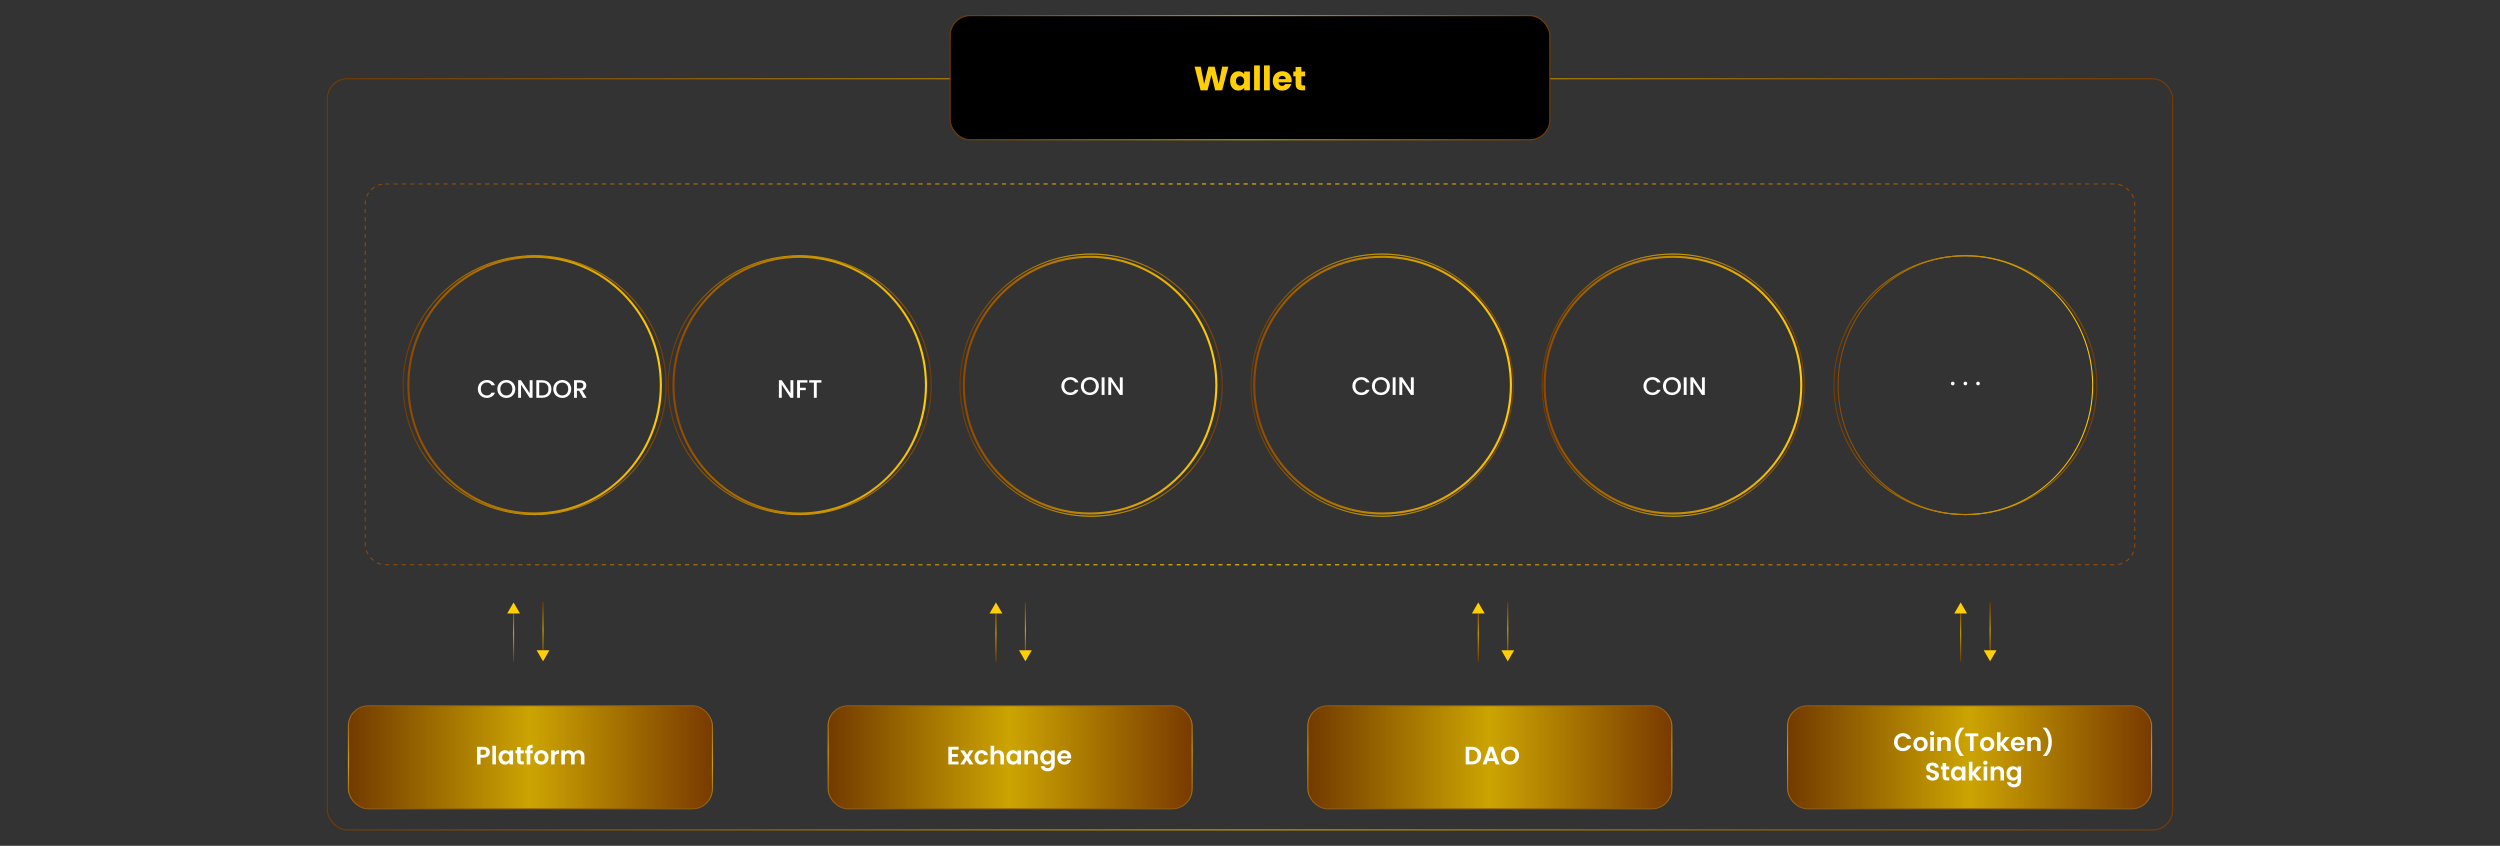 <?xml version="1.0" encoding="UTF-8"?>
<svg xmlns="http://www.w3.org/2000/svg" version="1.1" xmlns:xlink="http://www.w3.org/1999/xlink" viewBox="0 0 1200 406">
  <rect x="0" y="0" width="1200" height="406" fill="#333333" stroke="none"/>
  <defs>
    <style>
      .cls-1 {
        stroke: url(#_무제_그라디언트-6);
        stroke-dasharray: 2 2;
      }

      .cls-1, .cls-2, .cls-3, .cls-4, .cls-5, .cls-6, .cls-7, .cls-8, .cls-9, .cls-10, .cls-11, .cls-12, .cls-13, .cls-14, .cls-15, .cls-16, .cls-17, .cls-18, .cls-19, .cls-20, .cls-21, .cls-22, .cls-23, .cls-24, .cls-25, .cls-26, .cls-27, .cls-28, .cls-29 {
        fill: none;
      }

      .cls-1, .cls-2, .cls-3, .cls-4, .cls-5, .cls-6, .cls-7, .cls-8, .cls-9, .cls-10, .cls-12, .cls-13, .cls-14, .cls-16, .cls-18, .cls-19, .cls-20, .cls-22, .cls-23, .cls-24, .cls-25, .cls-27, .cls-28, .cls-29 {
        stroke-width: .5px;
      }

      .cls-2 {
        stroke: url(#_무제_그라디언트-14);
      }

      .cls-2, .cls-4, .cls-5, .cls-6, .cls-7, .cls-10, .cls-20, .cls-25, .cls-29 {
        stroke-linecap: round;
      }

      .cls-3 {
        stroke: url(#_무제_그라디언트);
      }

      .cls-4, .cls-24 {
        stroke: #000;
        stroke-opacity: .2;
      }

      .cls-5 {
        stroke: url(#_무제_그라디언트-17);
      }

      .cls-6 {
        stroke: url(#_무제_그라디언트-18);
      }

      .cls-30 {
        fill: #ffcf06;
      }

      .cls-7 {
        stroke: url(#_무제_그라디언트-16);
      }

      .cls-31 {
        fill: url(#_무제_그라디언트-3);
      }

      .cls-8 {
        stroke: url(#_무제_그라디언트-9);
      }

      .cls-32 {
        fill: #fff;
      }

      .cls-9 {
        stroke: url(#_무제_그라디언트-8);
      }

      .cls-10 {
        stroke: url(#_무제_그라디언트-13);
      }

      .cls-11 {
        stroke: url(#_무제_그라디언트_17-5);
      }

      .cls-12 {
        stroke: url(#_무제_그라디언트-21);
      }

      .cls-13 {
        stroke: url(#_무제_그라디언트_34);
      }

      .cls-14 {
        stroke: url(#_무제_그라디언트_33-3);
      }

      .cls-33 {
        fill: url(#_무제_그라디언트-4);
      }

      .cls-15 {
        stroke: url(#_무제_그라디언트_17);
      }

      .cls-16 {
        stroke: url(#_무제_그라디언트-12);
      }

      .cls-17 {
        stroke: url(#_무제_그라디언트_17-3);
      }

      .cls-18 {
        stroke: url(#_무제_그라디언트_33-2);
      }

      .cls-19 {
        stroke: url(#_무제_그라디언트-10);
      }

      .cls-20 {
        stroke: url(#_무제_그라디언트-15);
      }

      .cls-21 {
        stroke: url(#_무제_그라디언트_17-4);
      }

      .cls-22 {
        stroke: url(#_무제_그라디언트-11);
      }

      .cls-34 {
        fill: url(#_무제_그라디언트-2);
      }

      .cls-23 {
        stroke: url(#_무제_그라디언트_33);
      }

      .cls-35 {
        fill: url(#_무제_그라디언트-5);
      }

      .cls-25 {
        stroke: url(#_무제_그라디언트-19);
      }

      .cls-26 {
        stroke: url(#_무제_그라디언트_17-2);
      }

      .cls-27 {
        stroke: url(#_무제_그라디언트-7);
      }

      .cls-28 {
        stroke: url(#_무제_그라디언트_17-6);
      }

      .cls-29 {
        stroke: url(#_무제_그라디언트-20);
      }

      .cls-36 {
        fill-opacity: .2;
      }
    </style>
    <linearGradient id="_무제_그라디언트" data-name="무제 그라디언트" x1="156.882" y1="241.923" x2="1043.118" y2="241.923" gradientTransform="translate(0 460) scale(1 -1)" gradientUnits="userSpaceOnUse">
      <stop offset="0" stop-color="#8e4800"/>
      <stop offset=".5" stop-color="#ffcd02"/>
      <stop offset="1" stop-color="#974800"/>
    </linearGradient>
    <linearGradient id="_무제_그라디언트-2" data-name="무제 그라디언트" x1="166.727" y1="96.489" x2="342.46" y2="96.489" xlink:href="#_무제_그라디언트"/>
    <linearGradient id="_무제_그라디언트_34" data-name="무제 그라디언트 34" x1="254.593" y1="121.483" x2="254.593" y2="71.495" gradientTransform="translate(0 460) scale(1 -1)" gradientUnits="userSpaceOnUse">
      <stop offset="0" stop-color="#905a12"/>
      <stop offset=".558" stop-color="#d2aa0e"/>
      <stop offset="1" stop-color="#905a12"/>
    </linearGradient>
    <linearGradient id="_무제_그라디언트-3" data-name="무제 그라디언트" x1="396.998" y1="96.489" x2="572.731" y2="96.489" xlink:href="#_무제_그라디언트"/>
    <linearGradient id="_무제_그라디언트_33" data-name="무제 그라디언트 33" x1="484.864" y1="121.483" x2="484.864" y2="71.495" gradientTransform="translate(0 460) scale(1 -1)" gradientUnits="userSpaceOnUse">
      <stop offset="0" stop-color="#905a12"/>
      <stop offset=".442" stop-color="#d2aa0e"/>
      <stop offset="1" stop-color="#905a12"/>
    </linearGradient>
    <linearGradient id="_무제_그라디언트-4" data-name="무제 그라디언트" x1="627.269" y1="96.489" x2="803.002" y2="96.489" xlink:href="#_무제_그라디언트"/>
    <linearGradient id="_무제_그라디언트_33-2" data-name="무제 그라디언트 33" x1="715.136" x2="715.136" xlink:href="#_무제_그라디언트_33"/>
    <linearGradient id="_무제_그라디언트-5" data-name="무제 그라디언트" x1="857.54" y1="96.489" x2="1033.273" y2="96.489" xlink:href="#_무제_그라디언트"/>
    <linearGradient id="_무제_그라디언트_33-3" data-name="무제 그라디언트 33" x1="945.407" x2="945.407" xlink:href="#_무제_그라디언트_33"/>
    <linearGradient id="_무제_그라디언트-6" data-name="무제 그라디언트" x1="175.061" y1="280.302" x2="1024.939" y2="280.302" xlink:href="#_무제_그라디언트"/>
    <linearGradient id="_무제_그라디언트-7" data-name="무제 그라디언트" x1="193.24" y1="275.126" x2="319.986" y2="275.126" xlink:href="#_무제_그라디언트"/>
    <linearGradient id="_무제_그라디언트-8" data-name="무제 그라디언트" x1="320.496" y1="275.126" x2="447.241" y2="275.126" xlink:href="#_무제_그라디언트"/>
    <linearGradient id="_무제_그라디언트-9" data-name="무제 그라디언트" x1="460.552" y1="275.134" x2="586.9" y2="275.134" xlink:href="#_무제_그라디언트"/>
    <linearGradient id="_무제_그라디언트-10" data-name="무제 그라디언트" x1="600.256" y1="275.134" x2="726.603" y2="275.134" xlink:href="#_무제_그라디언트"/>
    <linearGradient id="_무제_그라디언트-11" data-name="무제 그라디언트" x1="739.96" y1="275.134" x2="866.307" y2="275.134" xlink:href="#_무제_그라디언트"/>
    <linearGradient id="_무제_그라디언트-12" data-name="무제 그라디언트" x1="880.014" y1="275.126" x2="1006.76" y2="275.126" xlink:href="#_무제_그라디언트"/>
    <linearGradient id="_무제_그라디언트_17" data-name="무제 그라디언트 17" x1="195.515" y1="275.126" x2="317.711" y2="275.126" gradientTransform="translate(0 460) scale(1 -1)" gradientUnits="userSpaceOnUse">
      <stop offset="0" stop-color="#8e4800"/>
      <stop offset="1" stop-color="#ffcd02"/>
    </linearGradient>
    <linearGradient id="_무제_그라디언트_17-2" data-name="무제 그라디언트 17" x1="322.771" x2="444.966" xlink:href="#_무제_그라디언트_17"/>
    <linearGradient id="_무제_그라디언트_17-3" data-name="무제 그라디언트 17" x1="462.145" x2="584.341" xlink:href="#_무제_그라디언트_17"/>
    <linearGradient id="_무제_그라디언트_17-4" data-name="무제 그라디언트 17" x1="601.52" x2="725.735" xlink:href="#_무제_그라디언트_17"/>
    <linearGradient id="_무제_그라디언트_17-5" data-name="무제 그라디언트 17" x1="740.895" x2="865.11" xlink:href="#_무제_그라디언트_17"/>
    <linearGradient id="_무제_그라디언트_17-6" data-name="무제 그라디언트 17" x1="882.034" x2="1004.74" xlink:href="#_무제_그라디언트_17"/>
    <linearGradient id="_무제_그라디언트-13" data-name="무제 그라디언트" x1="260.653" y1="170.6" x2="260.653" y2="144.58" xlink:href="#_무제_그라디언트"/>
    <linearGradient id="_무제_그라디언트-14" data-name="무제 그라디언트" x1="246.513" y1="142.813" x2="246.513" y2="168.833" xlink:href="#_무제_그라디언트"/>
    <linearGradient id="_무제_그라디언트-15" data-name="무제 그라디언트" x1="492.187" y1="170.6" x2="492.187" y2="144.58" xlink:href="#_무제_그라디언트"/>
    <linearGradient id="_무제_그라디언트-16" data-name="무제 그라디언트" x1="478.047" y1="142.813" x2="478.047" y2="168.833" xlink:href="#_무제_그라디언트"/>
    <linearGradient id="_무제_그라디언트-17" data-name="무제 그라디언트" x1="723.72" y1="170.6" x2="723.72" y2="144.58" xlink:href="#_무제_그라디언트"/>
    <linearGradient id="_무제_그라디언트-18" data-name="무제 그라디언트" x1="709.581" y1="142.813" x2="709.581" y2="168.833" xlink:href="#_무제_그라디언트"/>
    <linearGradient id="_무제_그라디언트-19" data-name="무제 그라디언트" x1="955.254" y1="170.6" x2="955.254" y2="144.58" xlink:href="#_무제_그라디언트"/>
    <linearGradient id="_무제_그라디언트-20" data-name="무제 그라디언트" x1="941.115" y1="142.813" x2="941.115" y2="168.833" xlink:href="#_무제_그라디언트"/>
    <linearGradient id="_무제_그라디언트-21" data-name="무제 그라디언트" x1="455.83" y1="422.706" x2="744.17" y2="422.706" xlink:href="#_무제_그라디언트"/>
  </defs>
  <!-- Generator: Adobe Illustrator 28.7.2, SVG Export Plug-In . SVG Version: 1.2.0 Build 154)  -->
  <g>
    <g id="_레이어_1" data-name="레이어_1">
      <g>
        <rect class="cls-3" x="157.132" y="37.799" width="885.736" height="360.556" rx="9.595" ry="9.595"/>
        <rect class="cls-24" x="157.132" y="37.799" width="885.736" height="360.556" rx="9.595" ry="9.595"/>
        <rect class="cls-34" x="167.231" y="338.767" width="174.723" height="49.488" rx="9.595" ry="9.595"/>
        <rect class="cls-36" x="167.231" y="338.767" width="174.723" height="49.488" rx="9.595" ry="9.595"/>
        <rect class="cls-13" x="167.231" y="338.767" width="174.723" height="49.488" rx="9.595" ry="9.595"/>
        <path class="cls-32" d="M235.142,361.077c0,.452-.109.877-.327,1.273-.21.396-.545.715-1.006.957-.452.242-1.026.364-1.721.364h-1.418v3.25h-1.697v-8.461h3.115c.654,0,1.212.113,1.672.339.461.226.804.537,1.03.933.234.396.351.844.351,1.345ZM232.015,362.302c.469,0,.816-.105,1.042-.315.226-.218.339-.521.339-.909,0-.824-.461-1.236-1.382-1.236h-1.345v2.46h1.345ZM238.043,357.951v8.97h-1.697v-8.97h1.697ZM239.284,363.538c0-.679.133-1.281.4-1.806.275-.525.642-.929,1.103-1.21.469-.285.99-.426,1.563-.426.501,0,.937.101,1.309.303.38.202.683.456.909.764v-.957h1.709v6.716h-1.709v-.984c-.218.315-.521.578-.909.788-.38.204-.82.305-1.321.305-.566,0-1.083-.145-1.551-.438-.461-.291-.828-.699-1.103-1.224-.267-.533-.4-1.143-.4-1.83ZM244.568,363.562c0-.412-.081-.764-.242-1.054-.162-.299-.38-.525-.654-.679-.275-.162-.57-.242-.885-.242s-.606.077-.873.23c-.267.154-.485.38-.654.679-.162.291-.242.638-.242,1.042s.081.76.242,1.067c.17.299.388.529.654.691.275.162.566.242.873.242.315,0,.61-.077.885-.23.275-.162.493-.388.654-.679.162-.299.242-.654.242-1.067ZM249.909,361.599v3.248c0,.226.053.392.158.497.113.097.299.145.557.145h.788v1.432h-1.067c-1.43,0-2.145-.697-2.145-2.087v-3.236h-.8v-1.394h.8v-1.66h1.709v1.66h1.503v1.394h-1.503ZM255.711,361.599h-1.176v5.323h-1.721v-5.323h-.764v-1.394h.764v-.339c0-.824.234-1.43.703-1.818.469-.388,1.176-.57,2.121-.545v1.43c-.412-.008-.699.061-.86.206-.162.145-.242.408-.242.788v.279h1.176v1.394ZM259.792,367.03c-.646,0-1.228-.141-1.745-.426-.517-.291-.925-.699-1.224-1.224-.291-.525-.436-1.131-.436-1.818s.149-1.293.448-1.818c.307-.525.723-.929,1.248-1.212.525-.291,1.111-.436,1.757-.436s1.232.145,1.757.436c.525.283.937.687,1.236,1.212.307.525.461,1.131.461,1.818s-.158,1.293-.473,1.818c-.307.525-.727.933-1.26,1.224-.525.285-1.115.426-1.769.426ZM259.792,365.55c.307,0,.594-.073.86-.218.275-.154.493-.38.654-.679.162-.299.242-.663.242-1.091,0-.638-.17-1.127-.509-1.466-.331-.347-.739-.521-1.224-.521s-.893.174-1.224.521c-.323.339-.485.828-.485,1.466s.158,1.131.473,1.479c.323.339.727.509,1.212.509ZM266.236,361.247c.218-.355.501-.634.848-.836.356-.202.759-.303,1.212-.303v1.782h-.448c-.533,0-.937.125-1.212.376-.267.25-.4.687-.4,1.309v3.347h-1.697v-6.716h1.697v1.042ZM277.777,360.108c.824,0,1.487.254,1.988.764.509.501.764,1.204.764,2.109v3.941h-1.697v-3.711c0-.525-.133-.925-.4-1.2-.267-.283-.63-.424-1.091-.424s-.828.141-1.103.424c-.267.275-.4.675-.4,1.2v3.711h-1.697v-3.711c0-.525-.133-.925-.4-1.2-.267-.283-.63-.424-1.091-.424-.469,0-.84.141-1.115.424-.267.275-.4.675-.4,1.2v3.711h-1.697v-6.716h1.697v.812c.218-.283.497-.505.836-.667.347-.162.727-.242,1.139-.242.525,0,.994.113,1.406.339.412.218.731.533.957.945.218-.388.533-.699.945-.933.42-.234.873-.351,1.357-.351Z"/>
        <rect class="cls-31" x="397.503" y="338.767" width="174.723" height="49.488" rx="9.595" ry="9.595"/>
        <rect class="cls-36" x="397.503" y="338.767" width="174.723" height="49.488" rx="9.595" ry="9.595"/>
        <rect class="cls-23" x="397.503" y="338.767" width="174.723" height="49.488" rx="9.595" ry="9.595"/>
        <path class="cls-32" d="M456.909,359.829v2.121h2.848v1.345h-2.848v2.242h3.212v1.384h-4.908v-8.474h4.908v1.382h-3.212ZM465.372,366.921l-1.382-2.087-1.224,2.087h-1.818l2.194-3.371-2.218-3.345h1.915l1.37,2.072,1.236-2.072h1.818l-2.206,3.345,2.23,3.371h-1.915ZM467.772,363.562c0-.695.141-1.301.424-1.818.283-.525.675-.929,1.176-1.212.501-.291,1.075-.436,1.721-.436.832,0,1.519.21,2.06.63.549.412.917.994,1.103,1.745h-1.83c-.097-.291-.263-.517-.497-.679-.226-.17-.509-.255-.848-.255-.485,0-.869.178-1.151.533-.283.347-.424.844-.424,1.491,0,.638.141,1.135.424,1.491.283.347.667.521,1.151.521.687,0,1.135-.307,1.345-.921h1.83c-.186.727-.553,1.305-1.103,1.733-.549.428-1.236.644-2.06.644-.646,0-1.22-.141-1.721-.426-.501-.291-.893-.695-1.176-1.212-.283-.525-.424-1.135-.424-1.83ZM479.279,360.108c.509,0,.961.113,1.357.339.396.218.703.545.921.982.226.428.339.945.339,1.551v3.941h-1.697v-3.711c0-.533-.133-.941-.4-1.224-.267-.291-.63-.436-1.091-.436-.469,0-.84.145-1.115.436-.267.283-.4.691-.4,1.224v3.711h-1.697v-8.97h1.697v3.09c.218-.291.509-.517.873-.679.364-.17.768-.254,1.212-.254ZM483.075,363.538c0-.679.133-1.281.4-1.806.275-.525.642-.929,1.103-1.21.469-.285.99-.426,1.563-.426.501,0,.937.101,1.309.303.38.202.683.456.909.764v-.957h1.709v6.716h-1.709v-.984c-.218.315-.521.578-.909.788-.38.204-.82.305-1.321.305-.566,0-1.083-.145-1.551-.438-.461-.291-.828-.699-1.103-1.224-.267-.533-.4-1.143-.4-1.83ZM488.359,363.562c0-.412-.081-.764-.242-1.054-.162-.299-.38-.525-.654-.679-.275-.162-.57-.242-.885-.242s-.606.077-.873.23c-.267.154-.485.38-.654.679-.162.291-.242.638-.242,1.042s.081.76.242,1.067c.17.299.388.529.654.691.275.162.566.242.873.242.315,0,.61-.077.885-.23.275-.162.493-.388.654-.679.162-.299.242-.654.242-1.067ZM495.445,360.108c.8,0,1.446.254,1.939.764.493.501.739,1.204.739,2.109v3.941h-1.697v-3.711c0-.533-.133-.941-.4-1.224-.267-.291-.63-.436-1.091-.436-.469,0-.84.145-1.115.436-.267.283-.4.691-.4,1.224v3.711h-1.697v-6.716h1.697v.836c.226-.291.513-.517.861-.679.355-.17.743-.254,1.163-.254ZM502.367,360.096c.501,0,.941.101,1.321.303.38.194.679.448.897.764v-.957h1.709v6.765c0,.622-.125,1.176-.376,1.66-.25.493-.626.881-1.127,1.163-.501.291-1.107.436-1.818.436-.953,0-1.737-.222-2.351-.667-.606-.444-.949-1.05-1.03-1.818h1.685c.089.307.279.549.57.727.299.186.659.279,1.079.279.493,0,.893-.149,1.2-.448.307-.291.461-.735.461-1.333v-1.044c-.218.315-.521.578-.909.788-.38.212-.816.317-1.309.317-.566,0-1.083-.145-1.551-.438-.469-.291-.84-.699-1.115-1.224-.267-.533-.4-1.143-.4-1.83,0-.679.133-1.281.4-1.806.275-.525.642-.929,1.103-1.21.469-.285.99-.426,1.563-.426ZM504.585,363.562c0-.412-.081-.764-.242-1.054-.162-.299-.38-.525-.654-.679-.275-.162-.57-.242-.885-.242s-.606.077-.873.23c-.267.154-.485.38-.654.679-.162.291-.242.638-.242,1.042s.081.76.242,1.067c.17.299.388.529.654.691.275.162.566.242.873.242.315,0,.61-.077.885-.23.275-.162.493-.388.654-.679.162-.299.242-.654.242-1.067ZM514.194,363.417c0,.242-.016.461-.048.654h-4.908c.04.485.21.865.509,1.139.299.275.667.412,1.103.412.63,0,1.079-.271,1.345-.812h1.83c-.194.646-.566,1.18-1.115,1.6-.549.412-1.224.62-2.024.62-.646,0-1.228-.141-1.745-.426-.509-.291-.909-.699-1.2-1.224-.283-.525-.424-1.131-.424-1.818,0-.695.141-1.305.424-1.83.283-.525.679-.929,1.188-1.21.509-.285,1.095-.426,1.757-.426.638,0,1.208.137,1.709.412.509.275.901.667,1.176,1.176.283.501.424,1.079.424,1.733ZM512.436,362.932c-.008-.436-.166-.784-.473-1.042-.307-.267-.683-.4-1.127-.4-.42,0-.776.129-1.067.388-.283.25-.456.602-.521,1.054h3.187Z"/>
        <rect class="cls-33" x="627.774" y="338.767" width="174.723" height="49.488" rx="9.595" ry="9.595"/>
        <rect class="cls-36" x="627.774" y="338.767" width="174.723" height="49.488" rx="9.595" ry="9.595"/>
        <rect class="cls-18" x="627.774" y="338.767" width="174.723" height="49.488" rx="9.595" ry="9.595"/>
        <path class="cls-32" d="M706.5,358.46c.889,0,1.668.174,2.339.521.679.347,1.2.844,1.563,1.491.372.638.558,1.382.558,2.23s-.186,1.592-.558,2.23c-.364.63-.885,1.119-1.563,1.466-.671.347-1.45.523-2.339.523h-2.957v-8.461h2.957ZM706.44,365.477c.889,0,1.576-.242,2.06-.727.485-.485.727-1.168.727-2.048s-.242-1.567-.727-2.06c-.485-.501-1.172-.751-2.06-.751h-1.2v5.587h1.2ZM717.416,365.307h-3.369l-.558,1.614h-1.782l3.042-8.474h1.975l3.042,8.474h-1.794l-.558-1.614ZM716.956,363.95l-1.224-3.539-1.224,3.539h2.448ZM724.831,367.006c-.792,0-1.519-.188-2.181-.56-.663-.372-1.188-.885-1.576-1.539-.388-.663-.582-1.41-.582-2.242,0-.824.194-1.563.582-2.218.388-.663.913-1.18,1.576-1.551.663-.372,1.39-.558,2.181-.558.8,0,1.527.186,2.182.558.663.372,1.184.889,1.563,1.551.388.654.582,1.394.582,2.218,0,.832-.194,1.58-.582,2.242-.38.654-.901,1.168-1.563,1.539-.663.372-1.39.56-2.182.56ZM724.831,365.489c.509,0,.957-.113,1.345-.339.388-.234.691-.566.909-.994.218-.428.327-.925.327-1.491s-.109-1.058-.327-1.479c-.218-.428-.521-.755-.909-.982-.388-.226-.836-.339-1.345-.339s-.961.113-1.357.339c-.388.226-.691.553-.909.982-.218.42-.327.913-.327,1.479s.109,1.062.327,1.491.521.76.909.994c.396.226.848.339,1.357.339Z"/>
        <rect class="cls-35" x="858.045" y="338.767" width="174.723" height="49.488" rx="9.595" ry="9.595"/>
        <rect class="cls-36" x="858.045" y="338.767" width="174.723" height="49.488" rx="9.595" ry="9.595"/>
        <rect class="cls-14" x="858.045" y="338.767" width="174.723" height="49.488" rx="9.595" ry="9.595"/>
        <path class="cls-32" d="M909.113,356.24c0-.832.186-1.576.558-2.23.38-.663.893-1.176,1.539-1.539.654-.372,1.386-.558,2.194-.558.945,0,1.773.242,2.484.727.711.485,1.208,1.155,1.491,2.012h-1.951c-.194-.404-.469-.707-.824-.909-.347-.202-.751-.303-1.212-.303-.493,0-.933.117-1.321.351-.38.226-.679.549-.897.97-.21.42-.315.913-.315,1.479,0,.558.105,1.05.315,1.479.218.42.517.747.897.982.388.226.828.339,1.321.339.461,0,.865-.101,1.212-.303.355-.21.63-.517.824-.921h1.951c-.283.865-.78,1.539-1.491,2.024-.703.477-1.531.715-2.484.715-.808,0-1.539-.182-2.194-.545-.646-.372-1.159-.885-1.539-1.539-.372-.654-.558-1.398-.558-2.23ZM921.81,360.591c-.646,0-1.228-.141-1.745-.424-.517-.291-.925-.699-1.224-1.224-.291-.525-.436-1.131-.436-1.818s.149-1.293.448-1.818c.307-.525.723-.929,1.248-1.212.525-.291,1.111-.436,1.757-.436s1.232.145,1.757.436c.525.283.937.687,1.236,1.212.307.525.461,1.131.461,1.818s-.158,1.293-.473,1.818c-.307.525-.727.933-1.26,1.224-.525.283-1.115.424-1.769.424ZM921.81,359.112c.307,0,.594-.073.86-.218.275-.154.493-.38.654-.679.162-.299.242-.663.242-1.091,0-.638-.17-1.127-.509-1.466-.331-.347-.739-.521-1.224-.521s-.893.174-1.224.521c-.323.339-.485.828-.485,1.466s.158,1.131.473,1.479c.323.339.727.509,1.212.509ZM927.417,352.967c-.299,0-.549-.093-.751-.279-.194-.194-.291-.432-.291-.715s.097-.517.291-.703c.202-.194.453-.291.751-.291s.545.097.739.291c.202.186.303.42.303.703s-.101.521-.303.715c-.194.186-.44.279-.739.279ZM928.254,353.767v6.714h-1.697v-6.714h1.697ZM933.651,353.67c.8,0,1.446.254,1.939.764.493.501.739,1.204.739,2.109v3.939h-1.697v-3.709c0-.533-.133-.941-.4-1.224-.267-.291-.63-.436-1.091-.436-.469,0-.84.145-1.115.436-.267.283-.4.691-.4,1.224v3.709h-1.697v-6.714h1.697v.836c.226-.291.513-.517.86-.679.355-.17.743-.254,1.163-.254ZM940.876,362.869c-.784-.76-1.394-1.729-1.83-2.909-.428-1.18-.642-2.444-.642-3.793,0-1.382.226-2.678.679-3.89.452-1.22,1.111-2.218,1.975-2.994h1.709v.158c-.889.848-1.567,1.866-2.036,3.054-.461,1.188-.691,2.412-.691,3.672,0,1.228.218,2.416.654,3.563.444,1.139,1.075,2.129,1.891,2.969v.17h-1.709ZM949.582,352.022v1.37h-2.254v7.09h-1.697v-7.09h-2.254v-1.37h6.205ZM953.802,360.591c-.646,0-1.228-.141-1.745-.424-.517-.291-.925-.699-1.224-1.224-.291-.525-.436-1.131-.436-1.818s.149-1.293.448-1.818c.307-.525.723-.929,1.248-1.212.525-.291,1.111-.436,1.757-.436s1.232.145,1.757.436c.525.283.937.687,1.236,1.212.307.525.461,1.131.461,1.818s-.158,1.293-.473,1.818c-.307.525-.727.933-1.26,1.224-.525.283-1.115.424-1.769.424ZM953.802,359.112c.307,0,.594-.073.86-.218.275-.154.493-.38.654-.679.162-.299.242-.663.242-1.091,0-.638-.17-1.127-.509-1.466-.331-.347-.739-.521-1.224-.521s-.893.174-1.224.521c-.323.339-.485.828-.485,1.466s.158,1.131.473,1.479c.323.339.727.509,1.212.509ZM962.524,360.482l-2.278-2.86v2.86h-1.697v-8.968h1.697v5.102l2.254-2.848h2.206l-2.957,3.369,2.981,3.345h-2.206ZM971.868,356.979c0,.242-.016.461-.049.654h-4.908c.04.485.21.865.509,1.139.299.275.667.412,1.103.412.63,0,1.079-.271,1.345-.812h1.83c-.194.646-.566,1.18-1.115,1.6-.549.412-1.224.618-2.024.618-.646,0-1.228-.141-1.745-.424-.509-.291-.909-.699-1.2-1.224-.283-.525-.424-1.131-.424-1.818,0-.695.141-1.305.424-1.83.283-.525.679-.929,1.188-1.212.509-.283,1.095-.424,1.757-.424.638,0,1.208.137,1.709.412.509.275.901.667,1.176,1.176.283.501.424,1.079.424,1.733ZM970.111,356.494c-.008-.436-.166-.784-.473-1.042-.307-.267-.683-.4-1.127-.4-.42,0-.776.129-1.066.388-.283.25-.457.602-.521,1.054h3.187ZM976.827,353.67c.8,0,1.446.254,1.939.764.493.501.739,1.204.739,2.109v3.939h-1.697v-3.709c0-.533-.133-.941-.4-1.224-.267-.291-.63-.436-1.091-.436-.469,0-.84.145-1.115.436-.267.283-.4.691-.4,1.224v3.709h-1.697v-6.714h1.697v.836c.226-.291.513-.517.86-.679.355-.17.743-.254,1.163-.254ZM980.683,362.869v-.17c.816-.84,1.442-1.83,1.879-2.969.444-1.147.667-2.335.667-3.563,0-1.26-.234-2.484-.703-3.672-.461-1.188-1.135-2.206-2.024-3.054v-.158h1.709c.865.776,1.523,1.774,1.975,2.994.452,1.212.679,2.509.679,3.89,0,1.349-.218,2.614-.654,3.793-.428,1.18-1.034,2.149-1.818,2.909h-1.709ZM927.696,374.706c-.59,0-1.123-.101-1.6-.303-.469-.202-.84-.493-1.115-.873-.275-.38-.416-.828-.424-1.345h1.818c.024.347.145.622.364.824.226.202.533.303.921.303.396,0,.707-.093.933-.279.226-.194.339-.444.339-.751,0-.25-.077-.456-.23-.618-.154-.162-.347-.287-.582-.376-.226-.097-.541-.202-.945-.315-.549-.162-.998-.319-1.345-.473-.339-.162-.634-.4-.885-.715-.242-.323-.364-.751-.364-1.285,0-.501.125-.937.376-1.309.25-.372.602-.654,1.054-.848.452-.202.97-.303,1.551-.303.873,0,1.58.214,2.121.642.549.42.852,1.01.909,1.769h-1.866c-.016-.291-.141-.529-.376-.715-.226-.194-.529-.291-.909-.291-.331,0-.598.085-.8.255-.194.17-.291.416-.291.739,0,.226.073.416.218.57.153.145.339.267.558.364.226.089.541.194.945.315.549.162.998.323,1.345.485.347.162.646.404.897.727.25.323.376.747.376,1.273,0,.452-.117.873-.351,1.26s-.578.699-1.03.933c-.452.226-.99.339-1.612.339ZM934.136,369.301v3.248c0,.226.053.392.157.497.113.097.299.145.558.145h.788v1.43h-1.067c-1.43,0-2.145-.695-2.145-2.085v-3.236h-.8v-1.394h.8v-1.66h1.709v1.66h1.503v1.394h-1.503ZM936.422,371.24c0-.679.133-1.281.4-1.806.275-.525.642-.929,1.103-1.212.469-.283.99-.424,1.563-.424.501,0,.937.101,1.309.303.38.202.683.456.909.764v-.957h1.709v6.714h-1.709v-.982c-.218.315-.521.578-.909.788-.38.202-.82.303-1.321.303-.566,0-1.083-.145-1.551-.436-.461-.291-.828-.699-1.103-1.224-.267-.533-.4-1.143-.4-1.83ZM941.706,371.264c0-.412-.081-.764-.242-1.054-.162-.299-.38-.525-.654-.679-.275-.162-.57-.242-.885-.242s-.606.077-.873.23c-.267.154-.485.38-.654.679-.162.291-.242.638-.242,1.042s.081.759.242,1.067c.17.299.388.529.654.691.275.162.566.242.873.242.315,0,.61-.077.885-.23.275-.162.493-.388.654-.679.162-.299.242-.654.242-1.067ZM949.049,374.621l-2.279-2.86v2.86h-1.697v-8.968h1.697v5.102l2.254-2.848h2.206l-2.957,3.369,2.981,3.345h-2.206ZM953.012,367.107c-.299,0-.549-.093-.751-.279-.194-.194-.291-.432-.291-.715s.097-.517.291-.703c.202-.194.452-.291.751-.291s.545.097.739.291c.202.186.303.42.303.703s-.101.521-.303.715c-.194.186-.44.279-.739.279ZM953.848,367.907v6.714h-1.697v-6.714h1.697ZM959.245,367.81c.8,0,1.446.254,1.939.764.493.501.739,1.204.739,2.109v3.939h-1.697v-3.709c0-.533-.133-.941-.4-1.224-.267-.291-.63-.436-1.091-.436-.469,0-.84.145-1.115.436-.267.283-.4.691-.4,1.224v3.709h-1.697v-6.714h1.697v.836c.226-.291.513-.517.86-.679.355-.17.743-.254,1.164-.254ZM966.168,367.798c.501,0,.941.101,1.321.303.38.194.679.448.897.764v-.957h1.709v6.763c0,.622-.125,1.176-.376,1.66-.251.493-.626.881-1.127,1.163-.501.291-1.107.436-1.818.436-.953,0-1.737-.222-2.351-.667-.606-.444-.949-1.05-1.03-1.818h1.685c.089.307.279.549.57.727.299.186.659.279,1.079.279.493,0,.893-.149,1.2-.448.307-.291.461-.735.461-1.333v-1.042c-.218.315-.521.578-.909.788-.38.21-.816.315-1.309.315-.566,0-1.083-.145-1.551-.436s-.84-.699-1.115-1.224c-.267-.533-.4-1.143-.4-1.83,0-.679.133-1.281.4-1.806.275-.525.642-.929,1.103-1.212.469-.283.99-.424,1.563-.424ZM968.386,371.264c0-.412-.081-.764-.242-1.054-.162-.299-.38-.525-.654-.679-.275-.162-.57-.242-.885-.242s-.606.077-.873.23c-.267.154-.485.38-.654.679-.162.291-.242.638-.242,1.042s.081.759.242,1.067c.17.299.388.529.654.691.275.162.566.242.873.242.315,0,.61-.077.885-.23.275-.162.493-.388.654-.679.162-.299.242-.654.242-1.067Z"/>
        <rect class="cls-1" x="175.311" y="88.297" width="849.378" height="182.803" rx="9.595" ry="9.595"/>
        <path class="cls-32" d="M229.368,186.705c0-.824.19-1.563.57-2.218.388-.654.909-1.163,1.563-1.527.663-.372,1.386-.558,2.169-.558.897,0,1.693.222,2.388.667.703.436,1.212,1.058,1.527,1.866h-1.66c-.218-.444-.521-.776-.909-.994-.388-.218-.836-.327-1.345-.327-.557,0-1.054.125-1.491.376-.436.25-.78.61-1.03,1.079-.242.469-.364,1.014-.364,1.636s.121,1.168.364,1.636c.25.469.594.832,1.03,1.091.436.25.933.376,1.491.376.509,0,.957-.109,1.345-.327.388-.218.691-.549.909-.994h1.66c-.315.808-.824,1.43-1.527,1.866-.695.436-1.491.654-2.388.654-.792,0-1.515-.182-2.169-.545-.654-.372-1.176-.885-1.563-1.539-.38-.654-.57-1.394-.57-2.218ZM243.045,191.019c-.784,0-1.507-.182-2.169-.545-.654-.372-1.176-.885-1.563-1.539-.38-.663-.57-1.406-.57-2.23s.19-1.563.57-2.218c.388-.654.909-1.163,1.563-1.527.663-.372,1.386-.558,2.169-.558.792,0,1.515.186,2.169.558.663.364,1.184.873,1.563,1.527.38.654.57,1.394.57,2.218s-.19,1.567-.57,2.23c-.38.654-.901,1.168-1.563,1.539-.654.364-1.378.545-2.169.545ZM243.045,189.819c.558,0,1.054-.125,1.491-.376.436-.259.776-.622,1.018-1.091.25-.477.376-1.026.376-1.648s-.125-1.168-.376-1.636c-.242-.469-.582-.828-1.018-1.079-.436-.25-.933-.376-1.491-.376s-1.054.125-1.491.376c-.436.25-.78.61-1.03,1.079-.242.469-.364,1.014-.364,1.636s.121,1.172.364,1.648c.25.469.594.832,1.03,1.091.436.25.933.376,1.491.376ZM255.627,190.934h-1.382l-4.157-6.29v6.29h-1.382v-8.435h1.382l4.157,6.278v-6.278h1.382v8.435ZM260.192,182.511c.897,0,1.681.174,2.351.521.679.339,1.2.832,1.563,1.479.372.638.558,1.386.558,2.242s-.186,1.6-.558,2.23c-.364.63-.885,1.115-1.563,1.454-.671.331-1.454.497-2.351.497h-2.751v-8.423h2.751ZM260.192,189.807c.986,0,1.741-.267,2.266-.8.525-.533.788-1.285.788-2.254,0-.978-.263-1.741-.788-2.291-.525-.549-1.281-.824-2.266-.824h-1.37v6.169h1.37ZM269.876,191.019c-.784,0-1.507-.182-2.169-.545-.654-.372-1.176-.885-1.563-1.539-.38-.663-.57-1.406-.57-2.23s.19-1.563.57-2.218c.388-.654.909-1.163,1.563-1.527.663-.372,1.386-.558,2.169-.558.792,0,1.515.186,2.169.558.663.364,1.184.873,1.563,1.527.38.654.57,1.394.57,2.218s-.19,1.567-.57,2.23c-.38.654-.901,1.168-1.563,1.539-.654.364-1.378.545-2.169.545ZM269.876,189.819c.558,0,1.054-.125,1.491-.376.436-.259.776-.622,1.018-1.091.25-.477.376-1.026.376-1.648s-.125-1.168-.376-1.636c-.242-.469-.582-.828-1.018-1.079-.436-.25-.933-.376-1.491-.376s-1.054.125-1.491.376c-.436.25-.78.61-1.03,1.079-.242.469-.364,1.014-.364,1.636s.121,1.172.364,1.648c.25.469.594.832,1.03,1.091.436.25.933.376,1.491.376ZM279.913,190.934l-1.939-3.369h-1.054v3.369h-1.382v-8.423h2.909c.646,0,1.192.113,1.636.339.452.226.788.529,1.006.909.226.38.339.804.339,1.273,0,.549-.162,1.05-.485,1.503-.315.444-.804.747-1.466.909l2.085,3.49h-1.648ZM276.919,186.462h1.527c.517,0,.905-.129,1.163-.388.267-.259.4-.606.4-1.042s-.129-.776-.388-1.018c-.259-.25-.65-.376-1.176-.376h-1.527v2.824Z"/>
        <path class="cls-32" d="M380.792,190.934h-1.382l-4.157-6.29v6.29h-1.382v-8.435h1.382l4.157,6.278v-6.278h1.382v8.435ZM387.563,182.511v1.127h-3.575v2.484h2.788v1.127h-2.788v3.684h-1.382v-8.423h4.957ZM394.285,182.511v1.127h-2.242v7.296h-1.382v-7.296h-2.254v-1.127h5.878Z"/>
        <path class="cls-32" d="M937.321,184.959c-.251,0-.461-.085-.63-.255-.17-.17-.255-.38-.255-.63s.085-.461.255-.63c.17-.17.38-.255.63-.255.242,0,.448.085.618.255.17.17.254.38.254.63s-.085.461-.254.63c-.17.17-.376.255-.618.255ZM943.391,184.959c-.251,0-.461-.085-.63-.255-.17-.17-.255-.38-.255-.63s.085-.461.255-.63c.17-.17.38-.255.63-.255.242,0,.448.085.618.255.17.17.254.38.254.63s-.085.461-.254.63c-.17.17-.376.255-.618.255ZM949.463,184.959c-.25,0-.461-.085-.63-.255-.17-.17-.255-.38-.255-.63s.085-.461.255-.63c.17-.17.38-.255.63-.255.242,0,.448.085.618.255.17.17.255.38.255.63s-.085.461-.255.63c-.17.17-.376.255-.618.255Z"/>
        <path class="cls-27" d="M256.613,122.762c34.869,0,63.123,27.816,63.123,62.113s-28.253,62.112-63.123,62.112-63.123-27.814-63.123-62.112,28.253-62.113,63.123-62.113Z"/>
        <path class="cls-24" d="M256.613,122.762c34.869,0,63.123,27.816,63.123,62.113s-28.253,62.112-63.123,62.112-63.123-27.814-63.123-62.112,28.253-62.113,63.123-62.113Z"/>
        <path class="cls-9" d="M383.868,122.762c34.87,0,63.123,27.816,63.123,62.113s-28.253,62.112-63.123,62.112-63.123-27.814-63.123-62.112,28.253-62.113,63.123-62.113Z"/>
        <path class="cls-24" d="M383.868,122.762c34.87,0,63.123,27.816,63.123,62.113s-28.253,62.112-63.123,62.112-63.123-27.814-63.123-62.112,28.253-62.113,63.123-62.113Z"/>
        <path class="cls-32" d="M509.453,185.329c0-.824.19-1.563.57-2.218.388-.654.909-1.163,1.563-1.527.663-.372,1.386-.557,2.169-.557.897,0,1.693.222,2.388.667.703.436,1.212,1.058,1.527,1.866h-1.66c-.218-.444-.521-.776-.909-.994-.388-.218-.836-.327-1.345-.327-.558,0-1.054.125-1.491.376s-.78.61-1.03,1.079c-.242.469-.364,1.014-.364,1.636s.121,1.168.364,1.636c.25.469.594.832,1.03,1.091.436.25.933.376,1.491.376.509,0,.957-.109,1.345-.327s.691-.549.909-.994h1.66c-.315.808-.824,1.43-1.527,1.866-.695.436-1.491.654-2.388.654-.792,0-1.515-.182-2.169-.545-.654-.372-1.176-.885-1.563-1.539-.38-.654-.57-1.394-.57-2.218ZM523.13,189.643c-.784,0-1.507-.182-2.169-.545-.654-.372-1.176-.885-1.563-1.539-.38-.663-.57-1.406-.57-2.23s.19-1.563.57-2.218c.388-.654.909-1.163,1.563-1.527.663-.372,1.386-.557,2.169-.557.792,0,1.515.186,2.169.557.663.364,1.184.873,1.563,1.527.38.654.57,1.394.57,2.218s-.19,1.567-.57,2.23c-.38.654-.901,1.168-1.563,1.539-.654.364-1.378.545-2.169.545ZM523.13,188.443c.558,0,1.054-.125,1.491-.376.436-.259.776-.622,1.018-1.091.25-.477.376-1.026.376-1.648s-.125-1.168-.376-1.636c-.242-.469-.582-.828-1.018-1.079-.436-.25-.933-.376-1.491-.376s-1.054.125-1.491.376c-.436.25-.78.61-1.03,1.079-.242.469-.364,1.014-.364,1.636s.121,1.172.364,1.648c.25.469.594.832,1.03,1.091.436.25.933.376,1.491.376ZM530.173,181.135v8.423h-1.382v-8.423h1.382ZM538.907,189.558h-1.382l-4.157-6.29v6.29h-1.382v-8.435h1.382l4.157,6.278v-6.278h1.382v8.435Z"/>
        <circle class="cls-8" cx="523.726" cy="184.866" r="62.924"/>
        <circle class="cls-24" cx="523.726" cy="184.866" r="62.924"/>
        <path class="cls-32" d="M649.157,185.329c0-.824.19-1.563.57-2.218.388-.654.909-1.163,1.563-1.527.663-.372,1.386-.557,2.169-.557.897,0,1.693.222,2.388.667.703.436,1.212,1.058,1.527,1.866h-1.66c-.218-.444-.521-.776-.909-.994-.388-.218-.836-.327-1.345-.327-.558,0-1.054.125-1.491.376s-.78.61-1.03,1.079c-.242.469-.364,1.014-.364,1.636s.121,1.168.364,1.636c.25.469.594.832,1.03,1.091.436.25.933.376,1.491.376.509,0,.957-.109,1.345-.327s.691-.549.909-.994h1.66c-.315.808-.824,1.43-1.527,1.866-.695.436-1.491.654-2.388.654-.792,0-1.515-.182-2.169-.545-.654-.372-1.176-.885-1.563-1.539-.38-.654-.57-1.394-.57-2.218ZM662.834,189.643c-.784,0-1.507-.182-2.169-.545-.654-.372-1.176-.885-1.563-1.539-.38-.663-.57-1.406-.57-2.23s.19-1.563.57-2.218c.388-.654.909-1.163,1.563-1.527.663-.372,1.386-.557,2.169-.557.792,0,1.515.186,2.169.557.663.364,1.184.873,1.563,1.527s.57,1.394.57,2.218-.19,1.567-.57,2.23c-.38.654-.901,1.168-1.563,1.539-.654.364-1.378.545-2.169.545ZM662.834,188.443c.558,0,1.054-.125,1.491-.376.436-.259.776-.622,1.018-1.091.25-.477.376-1.026.376-1.648s-.125-1.168-.376-1.636c-.242-.469-.582-.828-1.018-1.079s-.933-.376-1.491-.376-1.054.125-1.491.376-.78.61-1.03,1.079c-.242.469-.364,1.014-.364,1.636s.121,1.172.364,1.648c.25.469.594.832,1.03,1.091.436.25.933.376,1.491.376ZM669.877,181.135v8.423h-1.382v-8.423h1.382ZM678.611,189.558h-1.382l-4.157-6.29v6.29h-1.382v-8.435h1.382l4.157,6.278v-6.278h1.382v8.435Z"/>
        <circle class="cls-19" cx="663.43" cy="184.866" r="62.924"/>
        <circle class="cls-24" cx="663.43" cy="184.866" r="62.924"/>
        <path class="cls-32" d="M788.861,185.329c0-.824.19-1.563.57-2.218.388-.654.909-1.163,1.563-1.527.663-.372,1.386-.557,2.169-.557.897,0,1.693.222,2.388.667.703.436,1.212,1.058,1.527,1.866h-1.66c-.218-.444-.521-.776-.909-.994-.388-.218-.836-.327-1.345-.327-.558,0-1.054.125-1.491.376s-.78.61-1.03,1.079c-.242.469-.364,1.014-.364,1.636s.121,1.168.364,1.636c.25.469.594.832,1.03,1.091.436.25.933.376,1.491.376.509,0,.957-.109,1.345-.327.388-.218.691-.549.909-.994h1.66c-.315.808-.824,1.43-1.527,1.866-.695.436-1.491.654-2.388.654-.792,0-1.515-.182-2.169-.545-.654-.372-1.176-.885-1.563-1.539-.38-.654-.57-1.394-.57-2.218ZM802.536,189.643c-.784,0-1.507-.182-2.169-.545-.654-.372-1.176-.885-1.563-1.539-.38-.663-.57-1.406-.57-2.23s.19-1.563.57-2.218c.388-.654.909-1.163,1.563-1.527.663-.372,1.386-.557,2.169-.557.792,0,1.515.186,2.169.557.663.364,1.184.873,1.563,1.527.38.654.57,1.394.57,2.218s-.19,1.567-.57,2.23c-.38.654-.901,1.168-1.563,1.539-.654.364-1.378.545-2.169.545ZM802.536,188.443c.558,0,1.054-.125,1.491-.376.436-.259.776-.622,1.018-1.091.251-.477.376-1.026.376-1.648s-.125-1.168-.376-1.636c-.242-.469-.582-.828-1.018-1.079s-.933-.376-1.491-.376-1.054.125-1.491.376-.78.61-1.03,1.079c-.242.469-.364,1.014-.364,1.636s.121,1.172.364,1.648c.25.469.594.832,1.03,1.091.436.25.933.376,1.491.376ZM809.581,181.135v8.423h-1.382v-8.423h1.382ZM818.315,189.558h-1.382l-4.157-6.29v6.29h-1.382v-8.435h1.382l4.157,6.278v-6.278h1.382v8.435Z"/>
        <circle class="cls-22" cx="803.134" cy="184.866" r="62.924"/>
        <circle class="cls-24" cx="803.134" cy="184.866" r="62.924"/>
        <path class="cls-16" d="M943.387,122.762c34.87,0,63.123,27.816,63.123,62.113s-28.253,62.112-63.123,62.112-63.123-27.814-63.123-62.112,28.253-62.113,63.123-62.113Z"/>
        <path class="cls-24" d="M943.387,122.762c34.87,0,63.123,27.816,63.123,62.113s-28.253,62.112-63.123,62.112-63.123-27.814-63.123-62.112,28.253-62.113,63.123-62.113Z"/>
        <path class="cls-15" d="M256.613,123.267c33.452,0,60.598,27.567,60.598,61.608s-27.146,61.607-60.598,61.607-60.598-27.566-60.598-61.607,27.146-61.608,60.598-61.608Z"/>
        <path class="cls-26" d="M383.868,123.267c33.452,0,60.598,27.567,60.598,61.608s-27.146,61.607-60.598,61.607-60.598-27.566-60.598-61.607,27.146-61.608,60.598-61.608Z"/>
        <path class="cls-17" d="M523.243,123.267c33.452,0,60.598,27.567,60.598,61.608s-27.146,61.607-60.598,61.607-60.598-27.566-60.598-61.607,27.146-61.608,60.598-61.608Z"/>
        <path class="cls-21" d="M663.628,123.267c34.026,0,61.608,27.583,61.608,61.608s-27.582,61.607-61.608,61.607-61.608-27.582-61.608-61.607,27.582-61.608,61.608-61.608Z"/>
        <path class="cls-11" d="M803.002,123.267c34.026,0,61.608,27.583,61.608,61.608s-27.582,61.607-61.608,61.607-61.608-27.582-61.608-61.607,27.582-61.608,61.608-61.608Z"/>
        <path class="cls-28" d="M943.387,122.762c33.739,0,61.103,27.801,61.103,62.113s-27.364,62.112-61.103,62.112-61.103-27.8-61.103-62.112,27.364-62.113,61.103-62.113Z"/>
        <path class="cls-10" d="M260.653,289.154v26.511"/>
        <path class="cls-4" d="M260.653,289.154v26.511"/>
        <path class="cls-30" d="M260.653,317.431l-3.061-5.302,6.122.002-3.061,5.3Z"/>
        <path class="cls-2" d="M246.513,317.433v-26.514"/>
        <path class="cls-4" d="M246.513,317.433v-26.514"/>
        <path class="cls-30" d="M246.513,289.154l3.061,5.302-6.122-.002,3.061-5.3Z"/>
        <path class="cls-20" d="M492.187,289.154v26.511"/>
        <path class="cls-4" d="M492.187,289.154v26.511"/>
        <path class="cls-30" d="M492.187,317.431l-3.062-5.302,6.124.002-3.062,5.3Z"/>
        <path class="cls-7" d="M478.047,317.433v-26.514"/>
        <path class="cls-4" d="M478.047,317.433v-26.514"/>
        <path class="cls-30" d="M478.047,289.154l3.062,5.302-6.124-.002,3.062-5.3Z"/>
        <path class="cls-5" d="M723.72,289.154v26.511"/>
        <path class="cls-4" d="M723.72,289.154v26.511"/>
        <path class="cls-30" d="M723.72,317.431l-3.062-5.302,6.124.002-3.062,5.3Z"/>
        <path class="cls-6" d="M709.581,317.433v-26.514"/>
        <path class="cls-4" d="M709.581,317.433v-26.514"/>
        <path class="cls-30" d="M709.581,289.154l3.062,5.302-6.124-.002,3.062-5.3Z"/>
        <path class="cls-25" d="M955.254,289.154v26.511"/>
        <path class="cls-4" d="M955.254,289.154v26.511"/>
        <path class="cls-30" d="M955.254,317.431l-3.062-5.302,6.124.002-3.062,5.3Z"/>
        <path class="cls-29" d="M941.115,317.433v-26.514"/>
        <path class="cls-4" d="M941.115,317.433v-26.514"/>
        <path class="cls-30" d="M941.115,289.154l3.062,5.302-6.124-.002,3.062-5.3Z"/>
        <rect x="456.08" y="7.5" width="287.839" height="59.588" rx="9.595" ry="9.595"/>
        <rect class="cls-12" x="456.08" y="7.5" width="287.839" height="59.588" rx="9.595" ry="9.595"/>
        <rect class="cls-24" x="456.08" y="7.5" width="287.839" height="59.588" rx="9.595" ry="9.595"/>
        <path class="cls-30" d="M589.603,32.01l-2.957,11.344h-3.345l-1.81-7.466-1.875,7.466h-3.345l-2.876-11.344h2.957l1.632,8.257,2.02-8.257h3.038l1.939,8.257,1.648-8.257h2.973ZM590.44,38.829c0-.927.172-1.74.517-2.44.356-.7.834-1.239,1.438-1.616s1.277-.566,2.02-.566c.636,0,1.19.129,1.664.388.485.259.856.598,1.115,1.018v-1.277h2.763v9.017h-2.763v-1.277c-.269.42-.646.759-1.131,1.018-.475.259-1.028.388-1.664.388-.733,0-1.4-.188-2.004-.566-.604-.388-1.083-.932-1.438-1.632-.345-.711-.517-1.53-.517-2.456ZM597.194,38.845c0-.689-.194-1.234-.582-1.632-.378-.399-.84-.598-1.39-.598s-1.018.199-1.406.598c-.378.388-.566.927-.566,1.616s.188,1.239.566,1.648c.388.399.856.598,1.406.598s1.012-.199,1.39-.598c.388-.399.582-.943.582-1.632ZM604.721,31.396v11.958h-2.763v-11.958h2.763ZM609.486,31.396v11.958h-2.763v-11.958h2.763ZM619.987,38.7c0,.259-.016.528-.048.808h-6.254c.044.56.222.991.533,1.293.323.291.717.436,1.18.436.691,0,1.17-.291,1.438-.873h2.941c-.149.592-.424,1.126-.824,1.6-.388.474-.877.846-1.47,1.115-.592.269-1.254.404-1.988.404-.883,0-1.668-.188-2.359-.566-.689-.377-1.228-.916-1.616-1.616-.388-.7-.582-1.519-.582-2.456s.19-1.756.566-2.456c.388-.7.927-1.239,1.616-1.616.691-.377,1.483-.566,2.375-.566.873,0,1.648.183,2.327.549.679.366,1.208.889,1.584,1.567.388.679.582,1.471.582,2.375ZM617.159,37.973c0-.474-.162-.851-.485-1.131-.323-.28-.727-.42-1.212-.42-.463,0-.856.135-1.18.404-.311.269-.505.652-.582,1.147h3.458ZM626.471,41.011v2.343h-1.406c-1.002,0-1.784-.242-2.343-.727-.56-.495-.84-1.298-.84-2.408v-3.587h-1.099v-2.295h1.099v-2.198h2.763v2.198h1.81v2.295h-1.81v3.62c0,.269.065.463.194.582.129.119.345.178.646.178h.986Z"/>
      </g>
    </g>
  </g>
</svg>